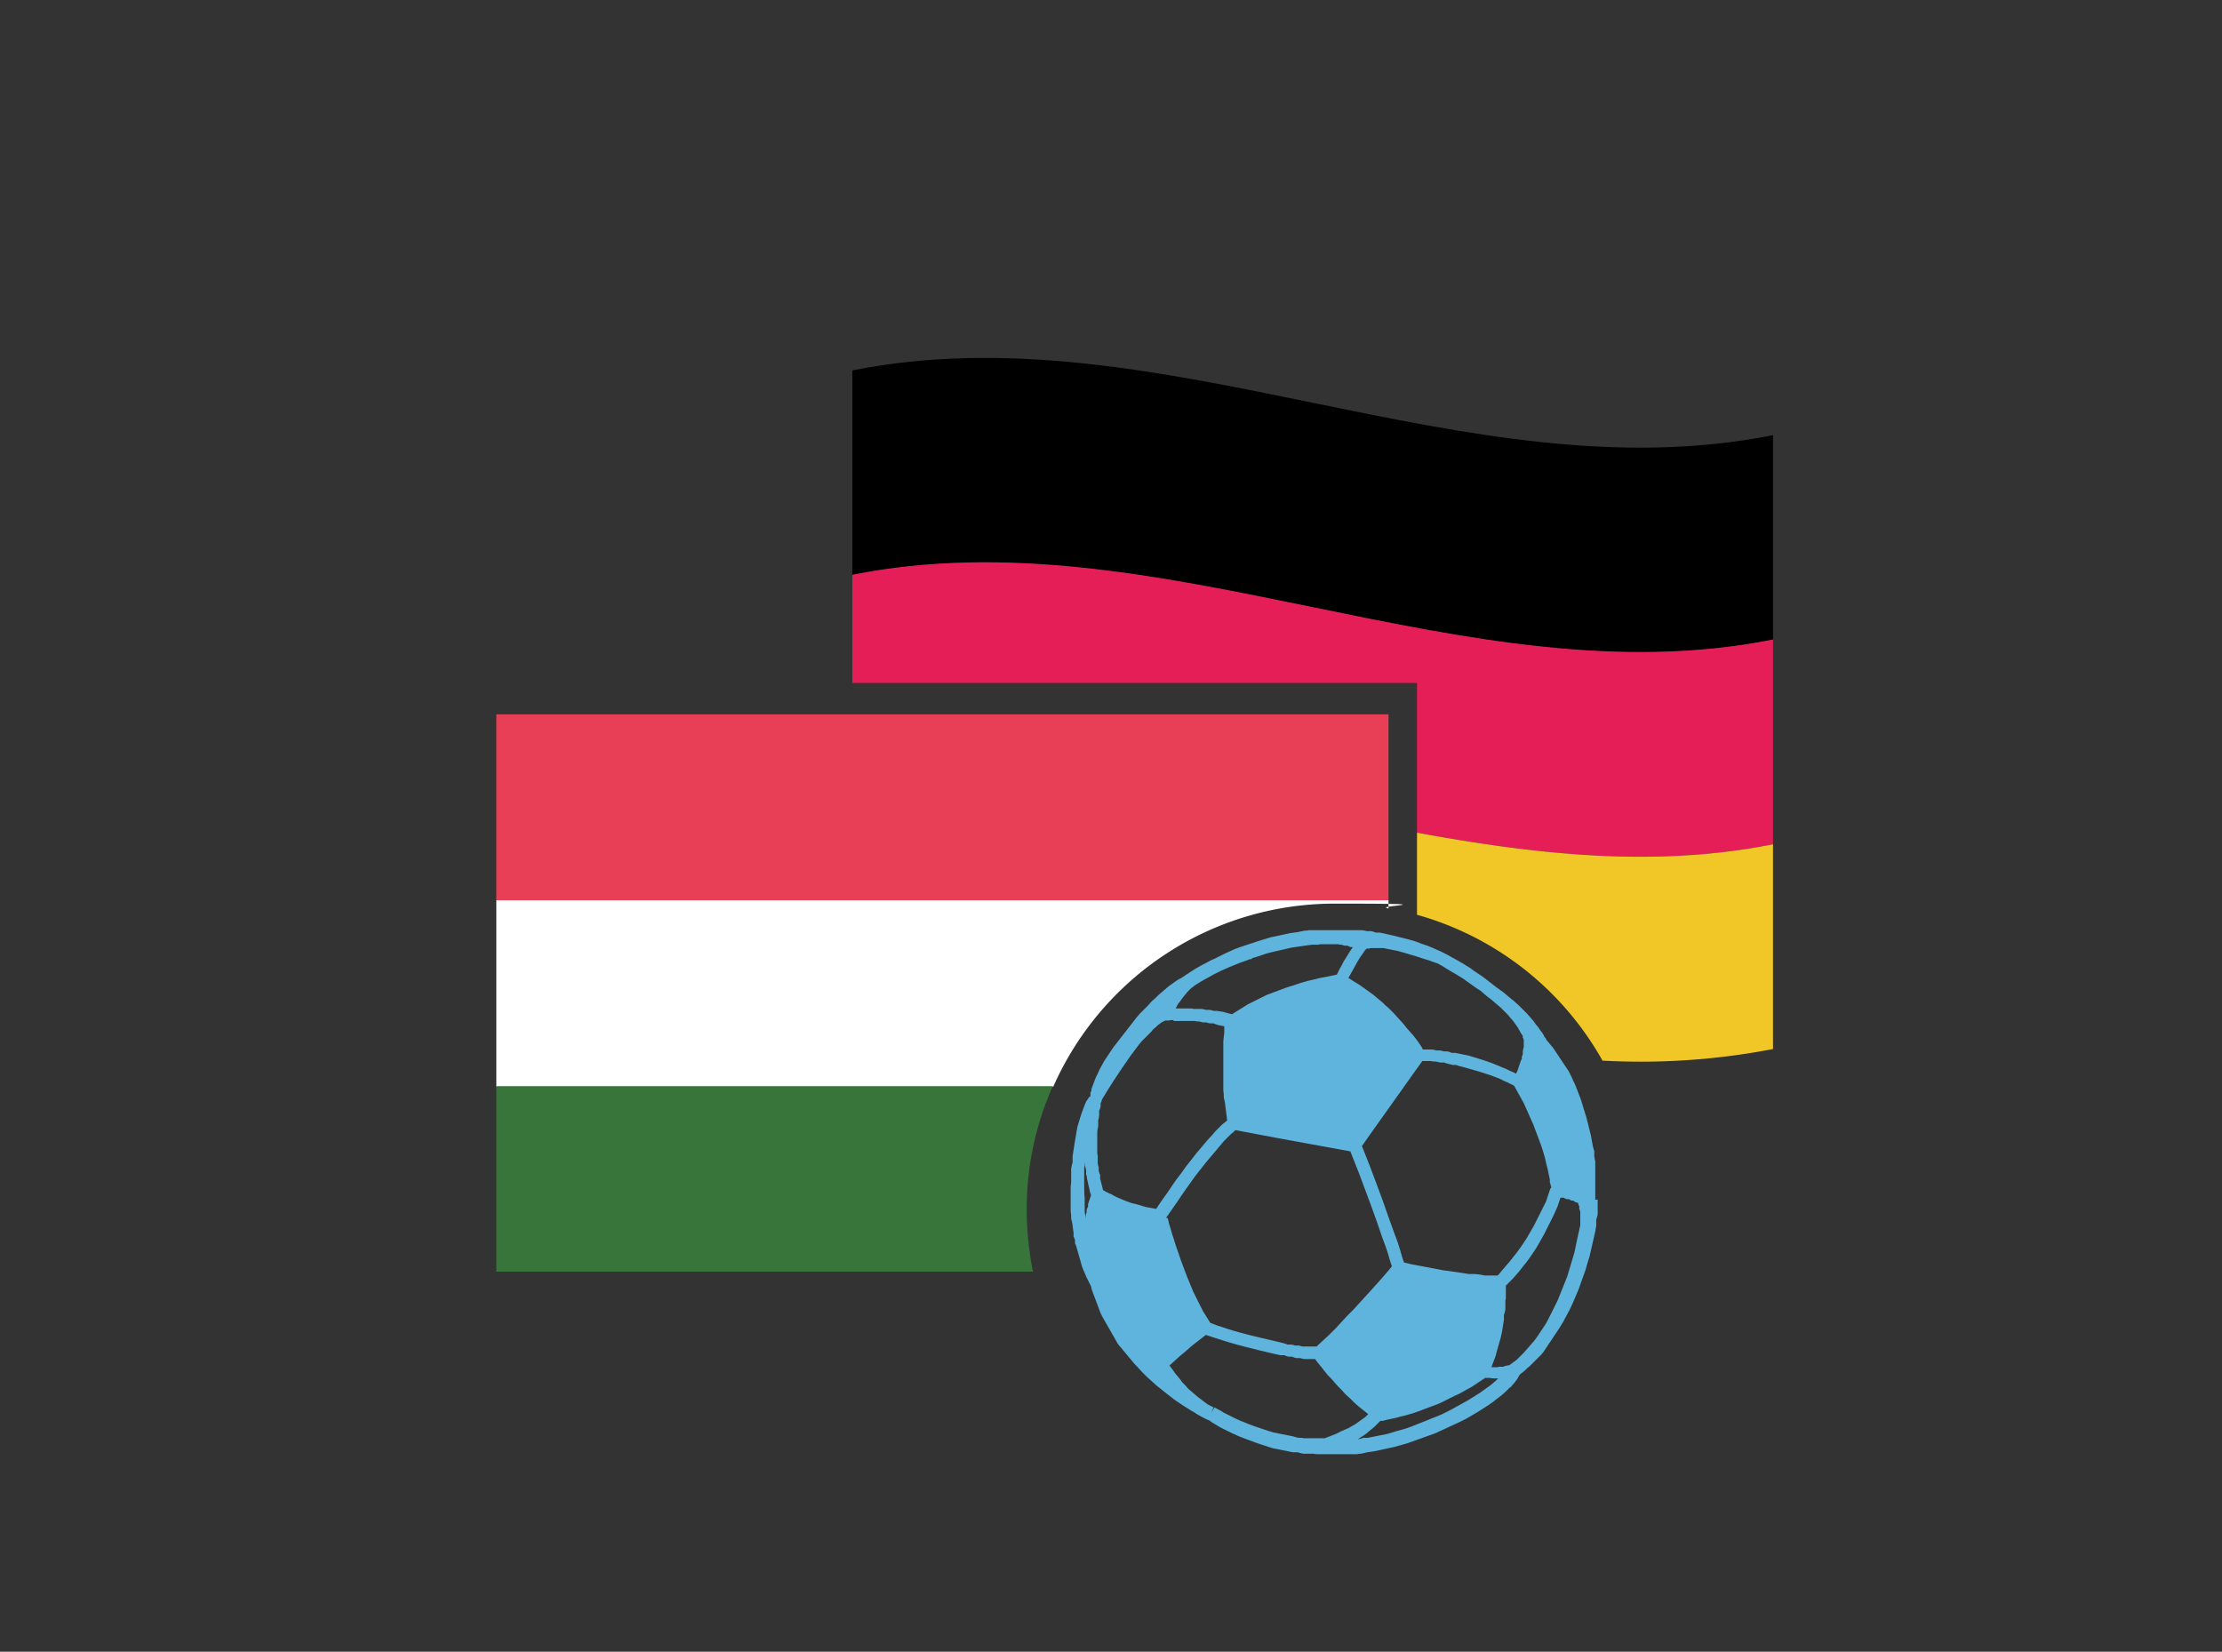 <svg id="Ebene_1" data-name="Ebene 1" xmlns="http://www.w3.org/2000/svg" viewBox="0 0 460 342"><rect x="0" y="0" width="460" height="342" fill="#333333" stroke="none"/><defs><style>.cls-1{fill:#e83f57;}.cls-2{fill:#fff;}.cls-3{fill:#38753b;}.cls-4{fill:#e61e57;}.cls-5{fill:#f0c727;}.cls-6{fill:#5eb4dc;}</style></defs><polygon class="cls-1" points="102.75 147.91 287.45 147.91 287.45 186.41 102.75 186.41 102.75 147.91 102.75 147.91"/><path class="cls-2" d="M287.45,188v-1.6H102.75V225h115.3a63.67,63.67,0,0,1,58.2-37.9c26,0,7.5.4,11.2,1h0Z"/><path class="cls-3" d="M218.05,224.91H102.75v38.4h111.1a66.09,66.09,0,0,1-1.3-12.7,62.52,62.52,0,0,1,5.4-25.7Z"/><path d="M176.45,76.7C240,64,303.55,102.8,367.05,90.1v42.4c-63.5,12.7-127.1-26.1-190.6-13.4V76.7Z"/><path class="cls-4" d="M367.05,174.81v-42.4c-63.5,12.7-127.1-26.1-190.6-13.4v22.4h116.9v31c24.6,4.5,49.1,7.3,73.7,2.4Z"/><path class="cls-5" d="M367.05,217.21v-42.4c-24.6,4.9-49.1,2.1-73.7-2.4v17a63.71,63.71,0,0,1,38.4,30.2,144.62,144.62,0,0,0,35.3-2.4Z"/><path class="cls-6" d="M330.25,248.51v-8l-.2-1v-1.1l-.3-1.1-.2-1.1-.2-1.1-.3-1.2-.3-1.21-.3-1.2-.4-1.3-.4-1.3-.4-1.3-.5-1.3-.5-1.3-.3-.7-.3-.6-.3-.7-.3-.6-.3-.6-.4-.6-.4-.6-.4-.6-.4-.6-.4-.6-.4-.6-.4-.6-.4-.6-.5-.6-.5-.6-.5-.6V215c-.1,0-.3-.3-.3-.3l-.2-.4-.3-.5-.4-.5-.4-.6-.5-.6-.5-.7-.6-.7-.7-.8-.8-.8-.9-.9-1-.9-.5-.4-.6-.5-.6-.5-.6-.5-.7-.5-.7-.5-.9-.7-.9-.7-.9-.7-.9-.6-.9-.6-.8-.6-1.6-1-1.4-.8-1.1-.6-.7-.4-.4-.2h0l-.6-.3-.6-.3-.7-.3-.9-.4-1-.4-1.2-.4-1.3-.5-.7-.2-.7-.2-.8-.2-.8-.2-.8-.2-.8-.2-.9-.2-.9-.2-.9-.2h-.9c0-.1-.9-.3-.9-.3h-1c0-.1-1-.2-1-.2h-11c0,.1-.8.1-.8.1l-1.4.3-1.5.2-1.4.3-1.4.3-1.4.3-1.3.4-1.3.4-1.2.4-1.2.4-1.2.4-1.1.4-1.1.5h0l-1.1.5-1,.5-1,.5-.9.4-.9.5-.8.4-.7.4-.7.4-1.1.7-.9.6-.6.4-.3.2-.6.3-.6.4-.7.5-.7.5-.7.6-.7.6-.7.6-.7.7-.8.7-.7.8-.8.8-.8.8-.7.8-.7.9-.7.9-.7.9-.7.9-.7.9-.7.9-.7.9-.6.9-.6.9-.6.9-.5.9-.5.9-.4.9-.4.8-.3.8-.3.8-.3.8v.4c-.1,0-.2.4-.2.4v.7c-.1,0-.3.2-.3.2l-.2.3-.2.3-.2.3-.3.7-.3.8-.3.8-.3.9-.3,1-.3,1-.2,1.1-.2,1.2-.2,1.2-.2,1.3-.2,1.3v1.3a6.59,6.59,0,0,0-.3,1.4v2.8a6.88,6.88,0,0,0-.1,1.5v4.4a8.41,8.41,0,0,1,.1,1.5,9.49,9.49,0,0,1,.3,1.5l.2,1.5v.8c.1,0,.3.7.3.7v.7c.1,0,.3.7.3.7l.2.7.2.7.2.7.2.7.2.7.2.7.3.7.3.7.3.7.3.6.3.6.3.6.2.8.3.8.3.8.3.8.3.8.3.8.3.8.4.8.4.7.4.7.4.7.4.7.4.7.4.7.4.7.4.7.5.6.5.6.5.6.5.6.5.6.5.6.5.6.5.5,1,1.1,1,1,1,.9,1,.9,1,.8,1,.8.9.7.9.7.9.6.9.6.8.5.8.5.7.4.6.4,1.1.6.8.4.5.2.7.5.7.4.8.5,1,.5,1.2.6,1.3.6.7.3.8.3.8.3.8.3.8.3.9.3.9.3.9.3,1,.3,1,.2,1,.2,1,.2,1,.2h1.1c0,.1,1.1.3,1.1.3h2.2c0,.1,1.1.1,1.1.1h7.9c0-.1.7-.1.7-.1l1.3-.3,1.4-.2,1.4-.3,1.4-.3,1.4-.3,1.4-.4,1.4-.4,1.4-.5,1.4-.5,1.4-.5,1.4-.5,1.3-.6,1.3-.6,1.3-.6,1.3-.6,1.2-.6,1.2-.7,1.2-.7,1.1-.7,1.1-.7,1-.7.9-.7.9-.7.8-.7.4-.4.4-.4.4-.3.3-.4.3-.3.3-.4.3-.4.2-.3.2-.4.2-.3.5-.4.5-.4.5-.5.5-.4.5-.5.5-.5.5-.5.5-.5.5-.5.4-.5.4-.6.4-.6.4-.6.4-.6.4-.6.4-.6.4-.6.4-.6.8-1.3.7-1.3.7-1.3.6-1.3.6-1.4.6-1.4.5-1.4.5-1.4.5-1.4.4-1.4.4-1.3.3-1.3.3-1.3.3-1.3.3-1.3.2-1.2v-1.2l.3-1.1v-3.1h-.4Zm-104.4-1-.2.6-.2.6-.2.6v.6c-.1,0-.3.6-.3.6v.6c-.1,0-.2.6-.2.6v.6l-.2-1.5v-3c-.1,0-.1-3-.1-3v-2.9a7.38,7.38,0,0,0,.2-1.4v.9l.2.9v.9c.1,0,.2.9.2.9l.2.9.2.9.2.9.3.9h0v-.2Zm55.1,50.6.6-.4.6-.4.6-.4.6-.5.6-.5.6-.5.6-.6.6-.6h.5l.7-.2.9-.2,1-.2,1.1-.3,1.2-.3,1.4-.4,1.4-.5.8-.3.8-.3.8-.3.8-.3.8-.3.8-.4.8-.4.8-.4.8-.4.9-.4.9-.5.9-.5.9-.5.9-.6.9-.6.9-.6h1.1c0,.1.8.1.8.1h.8l-.5.5-.6.5-.6.5-.7.5-.7.5-.7.5-.8.5-.8.5-.8.5-.9.5-.9.5-.9.5-.9.5-1,.5-1,.5-1,.4-1,.4-1,.4-1,.4-1,.4-1,.4-1.1.4-1,.3-1.1.3-1,.3-1,.3-1,.2-1,.2-1,.2-1,.2h-1c0,.1-1,.3-1,.3H281Zm-38.8-15.41,1.1-1,1.1-1,1.1-.9,1-.9,1-.8.9-.7,1.3-1,1.5.5,2.2.7,1.3.4,1.4.4,1.5.4,1.6.4,1.6.4,1.7.4,1.7.4.9.2h.9c0,.1.8.3.8.3h.8c0,.1.8.3.8.3h.8l.8.2h2.3l.6.8.9,1.1,1.1,1.4.7.7.7.8.7.8.8.8.8.9.9.8.9.9.9.8,1,.8,1,.8-.3.3-.3.3-.7.5-.7.5-.7.5-.7.4-.7.4-.7.3-.7.3-.6.3-.6.3-.5.2-.5.2-.8.3-.5.2h-4.4c0-.1-1.1-.1-1.1-.1l-1.1-.3-1-.2-1-.2-1-.2-1-.2-1-.3-.9-.3-.9-.3-.9-.3-.8-.3-.8-.3-.7-.3-.8-.3-1.3-.6-1.2-.6-1-.5-.8-.5-.6-.3-.5-.3-.7,1.1.5-1.1-.4-.2-.4-.2-.4-.2-.4-.3-.4-.3-.4-.3-.4-.3-.4-.3-.7-.6-.7-.6-.7-.6-.6-.7-.6-.6-.5-.7-.5-.6-.5-.6-.4-.6-.4-.5-.6-.9h0l.3.4Zm-.7-30.6.9-1.3,1.4-2,.8-1.2.9-1.3,1-1.4,1-1.4,1.1-1.4,1.1-1.4,1.1-1.3,1.1-1.3.5-.6.5-.6.5-.6.5-.5.5-.5.5-.5.5-.4.4-.4,9,1.7,14.8,2.7,1.7,4.3,1.2,3.2,1.3,3.5,1.3,3.6,1.2,3.5.6,1.6.5,1.5.4,1.4.4,1.2-.9,1.1-1.3,1.5-1.7,1.9-2,2.2-1.1,1.2-1.1,1.2-1.2,1.2-1.2,1.3-1.2,1.3-1.3,1.3-1.3,1.2-1.3,1.2h-2.9l-.8-.2h-.8c0-.1-.8-.2-.8-.2h-.8c0-.1-.8-.3-.8-.3l-.8-.2-1.7-.4-1.7-.4-1.7-.4-1.6-.4-1.5-.4-1.4-.4-1.3-.4-2.1-.7-1.3-.5-.5-.8-.5-.8-.5-.8-.4-.8-.4-.8-.4-.8-.4-.8-.4-.8-.7-1.7-.7-1.7-.6-1.6-.6-1.6-.5-1.5-.5-1.4-.4-1.3-.4-1.2-.3-1.1-.3-.9-.3-1.3h-.3Zm1.5-40.7h4.5c0,.1.8.1.8.1l.8.2h.8c0,.1.7.2.7.2h.7a5.46,5.46,0,0,0,1.2.4l1,.2v1.3l-.2,1.8v10.2a8.41,8.41,0,0,1,.1,1.5,9.49,9.49,0,0,1,.3,1.5l.2,1.6.2,1.6-.5.4-.5.4-.5.5-.5.5-.5.5-.5.6-1.1,1.2-1.1,1.3-1.1,1.3-1.1,1.4-1.1,1.4-1,1.4-1,1.3-.9,1.3-.8,1.2-1.5,2.1-1,1.5-1.1-.2-1.1-.2-1-.3-1-.3-.9-.2-.8-.3-.8-.3-.7-.3-.7-.3-.6-.3-.5-.3-.5-.2-.8-.4-.5-.3-.2-.8-.2-.8-.2-.8v-.8c-.1,0-.3-.8-.3-.8v-.8c-.1,0-.2-.8-.2-.8v-1.6c-.1,0-.1-.8-.1-.8v-4.1l.2-1.2v-1.2c.1,0,.2-1.1.2-1.1v-.9c.1,0,.3-.8.3-.8v-.7c.1,0,.3-.8.3-.8l.5-.8.6-1,.7-1.1.7-1.1.8-1.2.8-1.2.9-1.3.9-1.3.9-1.2.9-1.2.5-.6.5-.5.5-.5.5-.5.5-.5.4-.5.5-.4.4-.4.4-.3.4-.3.4-.2.4-.2h.8c0-.1.9-.1.9-.1v.2Zm37.2-15.4-.5.7-.5.8-.5.8-.5.8-.4.8-.4.7-.6,1.2-1.4.3-1,.2-1.1.2-1.2.3-1.3.3-1.4.4-1.5.5-1.6.5-.8.3-.8.3-.8.3-.8.3-.8.3-.8.4-.8.4-.8.4-.8.4-.8.4-.8.5-.8.5-.8.5-.8.5-.8-.2-1.1-.3-1.3-.2h-.7c0-.1-.8-.2-.8-.2h-.8c0-.1-.8-.2-.8-.2H247c0-.1-.9-.1-.9-.1h-2.7l.2-.4.2-.4.3-.4.3-.4.5-.7.5-.6.4-.5.4-.4.4-.4.3-.2.5-.4.8-.5,1-.6,1.3-.7.7-.4.8-.4.8-.4.9-.4.9-.4,1-.4,1-.4,1.1-.4,1.1-.4h.3a.3.3,0,0,1,.1-.2l.7-.2,1.2-.4,1.2-.4,1.2-.3,1.3-.3,1.3-.3,1.3-.3,1.4-.2,1.4-.2,1.4-.2H273c0-.1.7-.1.7-.1h3.4c0,.1.6.1.6.1l.6.2h.7c0,.1.6.3.6.3h.6c0,.1.6.3.6.3h0l-.6-.4Zm35.3,19.2v1.7c-.1,0-.2.9-.2.9v.5l-.2.5v.5c-.1,0-.3.6-.3.6l-.2.6-.2.6-.2.6-.3.6-.6-.3-.7-.3-.8-.4-.8-.3-.9-.4-1-.4-1.1-.4-1.2-.4-1.3-.4-1.3-.4-1.4-.3-1.5-.3h-.8c0-.1-.8-.3-.8-.3h-.8c0-.1-.8-.2-.8-.2h-.8c0-.1-.9-.2-.9-.2h-1.8a3.36,3.36,0,0,0-.3-.6l-.4-.6-.5-.7-.6-.8-.7-.8-.8-.9-.8-1-.9-1-1-1.1-1.1-1.1-.6-.5-.6-.6-.6-.5-.6-.5-.7-.6-.7-.5-.7-.5-.7-.5-.7-.5-.8-.5-.8-.5-.8-.5.5-.9.5-.9.5-.9.5-.9.5-.8.5-.7.2-.3.2-.3.2-.2.2-.2h.6c0-.1.4-.1.4-.1h2.4l1,.2,1,.2,1,.2,1.1.3,1,.3,1,.3,1,.3.9.3,1.6.5,1.1.4.6.2.9.5.8.5,1,.6,1.2.7,1.3.8,1.4,1,.7.5.7.5.8.5.7.6.7.6.8.6.7.6.7.6.7.6.7.7.6.6.6.7.6.7.5.7.5.7.2.4.2.3.2.4.2.3.2.3v.4h.1v.3Zm5.5,30.9-.3.9-.3.9-.3.9-.4.8-.4.8-.4.8-.4.8-.4.8-.4.8-.4.7-.4.7-.4.7-.4.7-.4.6-.8,1.2-.8,1.1-.8,1-.7.9-.7.8-.6.7-.5.6-.4.5-.3.3h-2.7a13.6,13.6,0,0,0-2-.3h-1.2l-1.3-.2-1.3-.2-1.4-.2-1.5-.2-1.5-.3-1.6-.3-1.6-.3-1.6-.3-1.7-.4-.4-1.2-.4-1.4-.5-1.6-.6-1.6-1.3-3.6-1.3-3.7-1.3-3.5-1.2-3.2-1.7-4.3,2.1-3,2-2.8,3.7-5.2,2.9-4.1,1.8-2.5h1.9c0,.1.9.1.9.1l.9.2h.9c0,.1.9.3.9.3l.8.2h.8c0,.1.8.3.8.3l.8.2.7.2.7.2,1.4.4,1.3.4,1.2.4,1.1.4,1,.4.8.4.7.3.6.3.8.4.5.9.5.9.5.9.5.9.4.9.4.9.4.9.4.9.4.9.3.8.3.8.3.8.3.8.3.8.5,1.5.4,1.4.3,1.3.3,1.2.2,1,.2.9v.7c.1,0,.3,1,.3,1h0l-.2.2Zm6.2,6.7v.9l-.2.9-.2.9-.2.9-.2.9-.2,1-.2,1-.3,1-.3,1-.3,1-.3,1-.3,1-.4,1-.4,1-.4,1-.4,1-.4,1-.5,1-.5,1-.5,1-.5,1-.5.9-.6.9-.6.9-.6.9-.6.8-.7.8-.7.8-.7.8-.7.7-.7.7-.8.6-.4.3-.4.3h-.4c0,.1-.4.1-.4.1l-.4.2h-1c0,.1-.5.1-.5.1h-1l.3-.8.3-.8.3-.8.2-.8.2-.7.2-.7.2-.7.2-.7.3-1.3.2-1.3.2-1.2v-1.1c.1,0,.3-1.1.3-1.1v-1.9c.1,0,.1-.8.1-.8v-2.2l.4-.4.5-.5.6-.6.6-.7.7-.8.7-.9.8-1,.8-1.1.8-1.2.4-.6.4-.7.4-.7.4-.7.4-.7.4-.8.4-.8.4-.8.4-.8.4-.8.4-.9.4-.9.3-.9.3-.9h.7c0,.1.6.3.6.3h.5c0,.1.5.3.5.3h.4c0,.1.4.3.4.3l.6.2v.3l.2.4v.5l.2.6v2.2h0v-.3Z"/></svg>